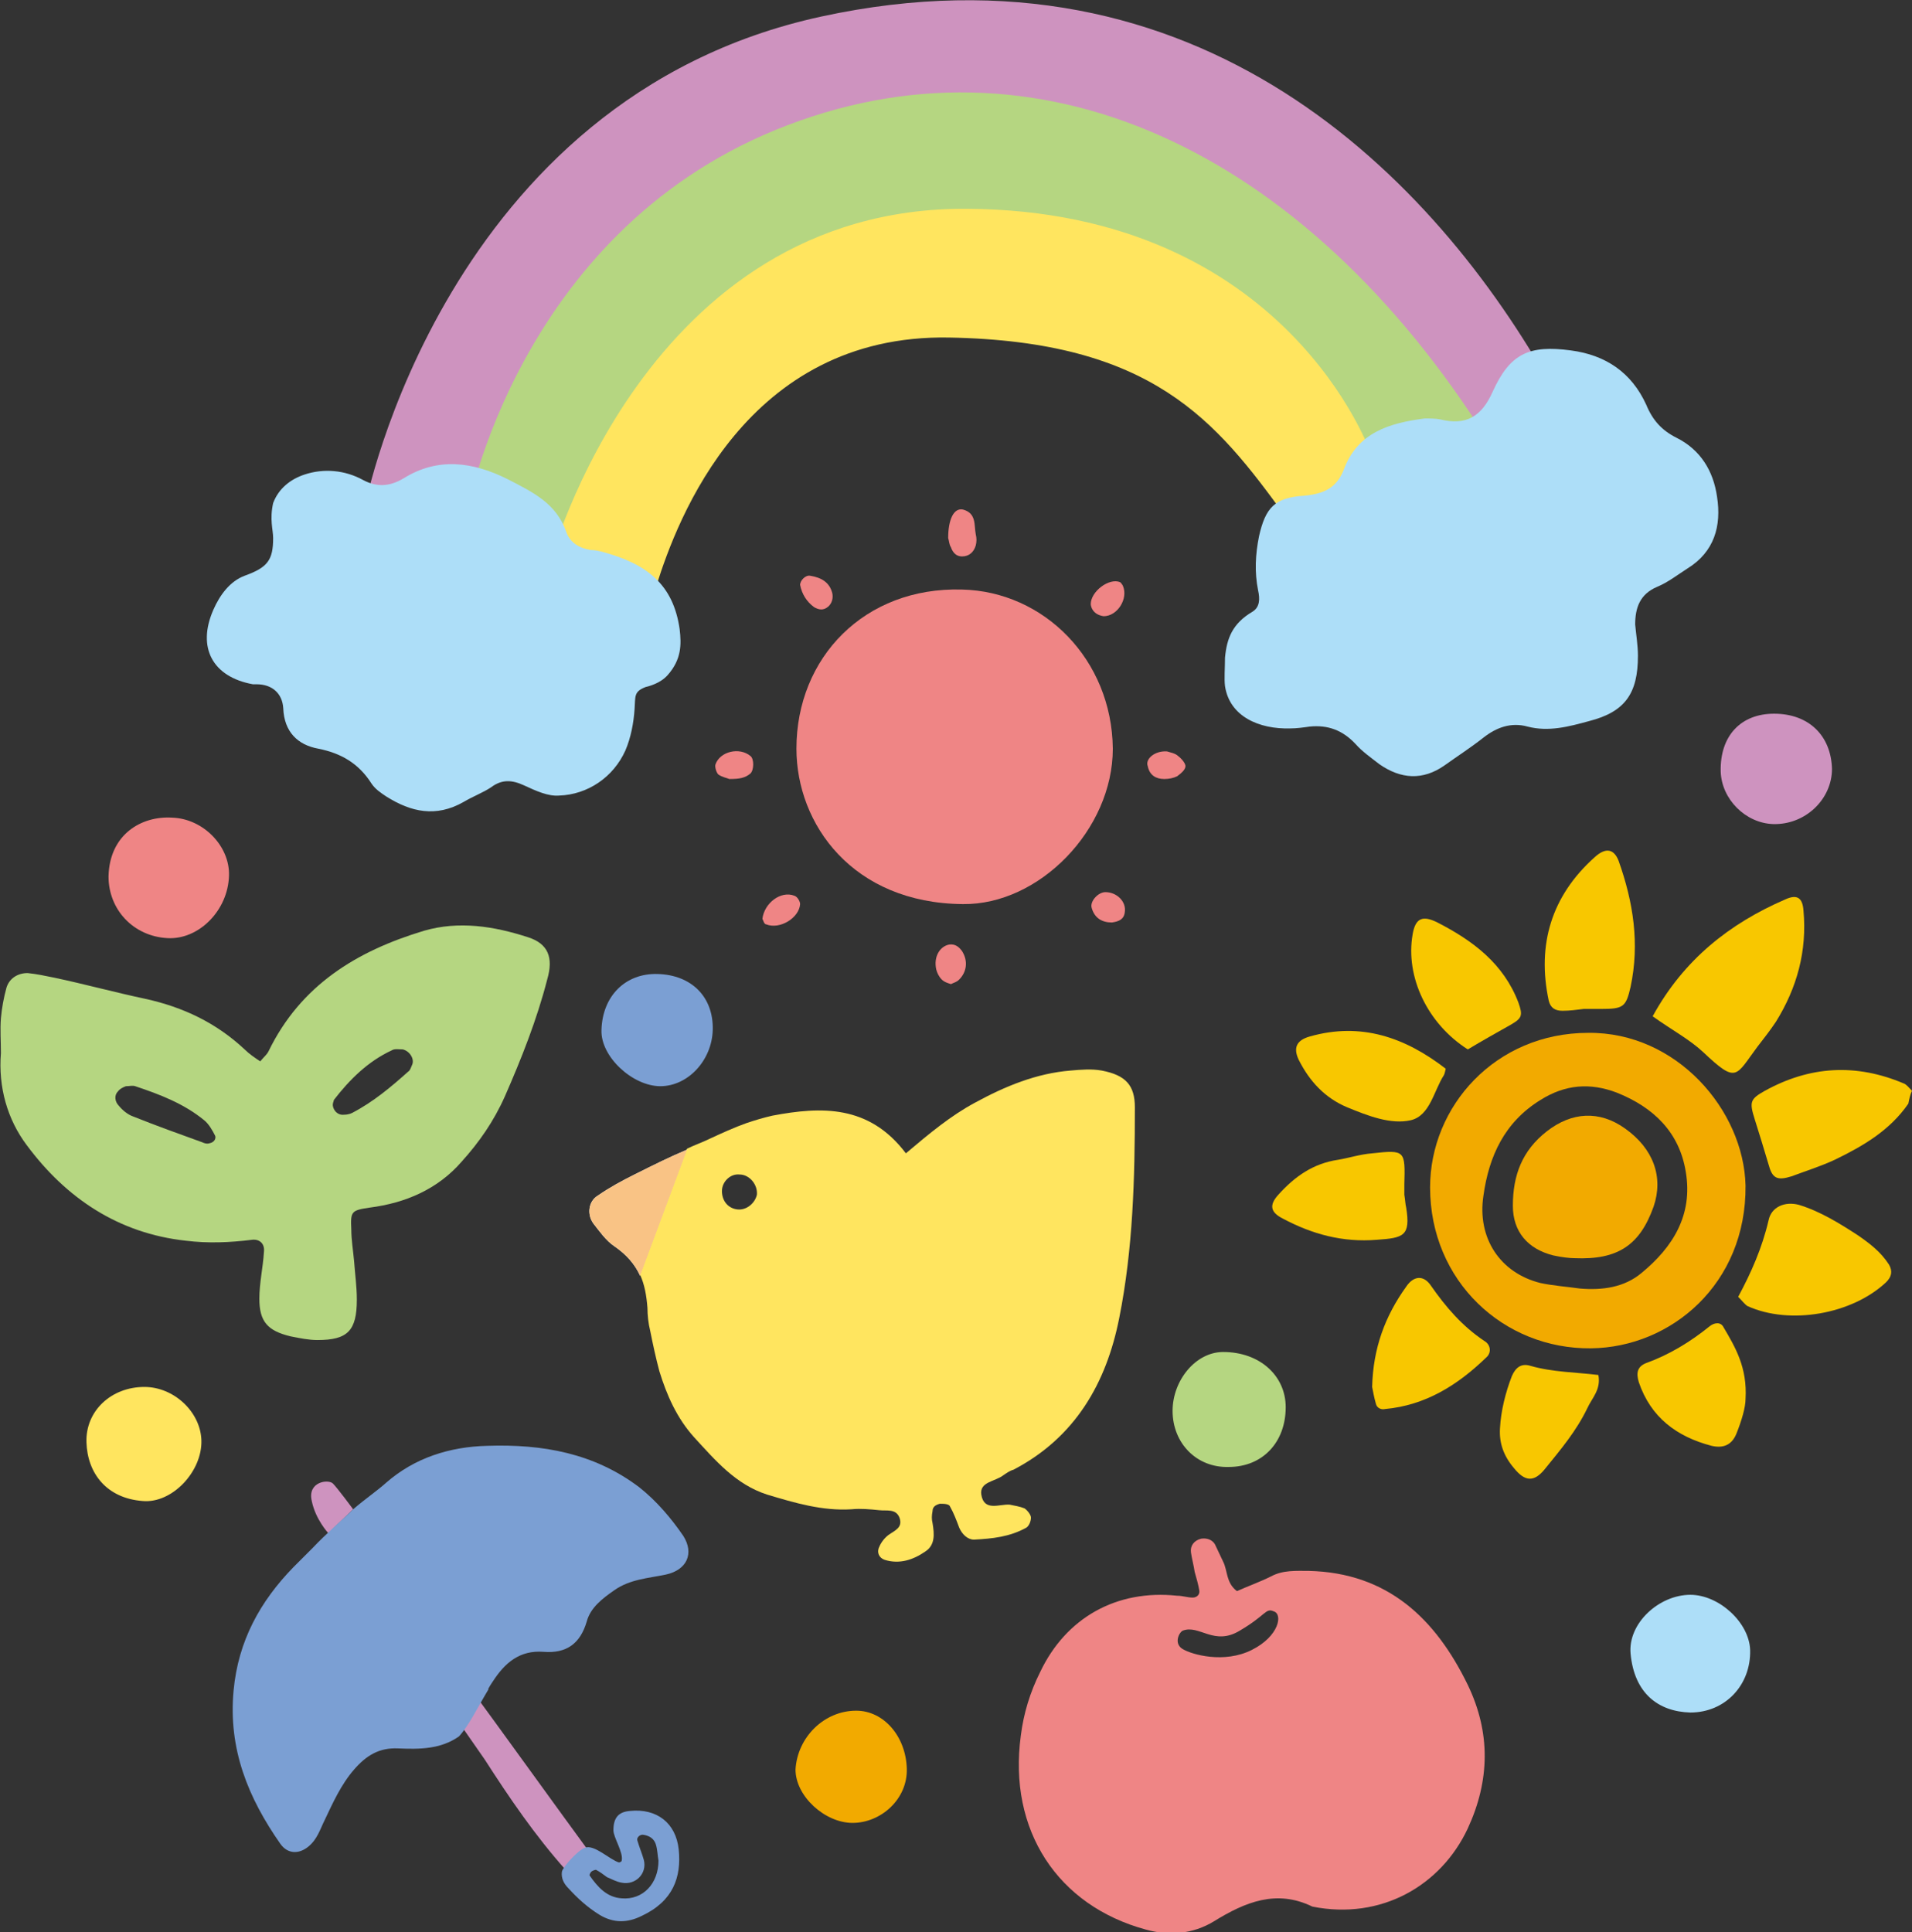 <?xml version="1.0" encoding="utf-8"?>
<!-- Generator: Adobe Illustrator 26.2.1, SVG Export Plug-In . SVG Version: 6.00 Build 0)  -->
<!DOCTYPE svg PUBLIC "-//W3C//DTD SVG 1.1//EN" "http://www.w3.org/Graphics/SVG/1.1/DTD/svg11.dtd">
<svg version="1.1" id="レイヤー_1" xmlns="http://www.w3.org/2000/svg" xmlns:xlink="http://www.w3.org/1999/xlink" x="0px"
	 y="0px" width="207.9px" height="210.1px" viewBox="0 0 207.9 210.1" style="enable-background:new 0 0 207.9 210.1;"
	 xml:space="preserve">
<rect x="0" y="0" width="207.9" height="210.1" fill="#333333" stroke="none"/>
<g>
	<g>
		<g id="名称未設定のアートワーク_1_">
			<g>
				<g>
					<g>
						<path style="fill:#CE93BF;" d="M35.7,166.7l2.7-2.6c0,0-1.7-2.3-2.2-2.8c-0.5-0.5-2.8-0.2-2.3,1.9C34.3,165.2,35.7,166.7,35.7,166.7z"
							/>
						<path style="fill:#CE93BF;" d="M64.9,202.4l-2.4,2.2c-0.3-0.5-0.6-0.9-1-1.3c-3.3-3.7-6.1-7.8-8.8-12c-0.5-0.7-3.7-5.4-4.3-6l2.4-2.2
							c3.6,4.9,10,13.8,13.6,18.7C64.6,202,64.7,202.2,64.9,202.4z"/>
						<path style="fill:#7B9FD3;" d="M73.8,201.1c-0.3-2.9-2.4-4.5-5.3-4.2c-1.3,0.1-1.8,0.8-1.8,2.1c0,0.8,1.1,2.4,0.9,3.3
							c0,0.1-0.2,0.2-0.3,0.2c-1-0.3-2.7-2-3.7-1.6c-0.8,0.3-2.4,2.1-2.5,2.6c-0.1,0.7,0.2,1.3,0.7,1.8c1,1.1,2.1,2.1,3.4,2.9
							c1.5,0.9,3,0.9,4.6,0.1C73.2,206.7,74.1,204.1,73.8,201.1z M67.6,206.4c-1.6-0.1-2.6-1.2-3.5-2.5c0-0.1,0.1-0.3,0.2-0.4
							c0.1-0.1,0.4-0.2,0.5-0.2c0.4,0.2,0.8,0.5,1.2,0.8c0.5,0.2,1,0.5,1.6,0.6c1.5,0.3,2.8-1,2.4-2.5c-0.2-0.7-0.5-1.4-0.7-2.1
							c-0.1-0.3,0.3-0.7,0.7-0.6c0.6,0.1,1.1,0.4,1.3,1c0.2,0.6,0.2,1.3,0.3,1.8C71.6,204.8,69.9,206.6,67.6,206.4z"/>
						<path style="fill:#7B9FD3;" d="M72.4,171.2c-1.9,0.4-3.9,0.5-5.6,1.7c-1.3,0.9-2.6,1.9-3,3.4c-0.7,2.4-2.2,3.5-4.7,3.3
							c-2.6-0.2-4.2,1.2-5.5,3.2c-0.2,0.3-0.4,0.6-0.5,0.8c0,0,0,0.1,0,0.1c-1.2,2-2.1,3.9-3.2,5.1c-2,1.4-4.3,1.4-6.6,1.3
							c-2.1-0.1-3.5,0.8-4.8,2.3c-1.4,1.6-2.3,3.6-3.2,5.5c-0.5,1-0.8,2.1-1.8,2.9c-1,0.8-2.2,0.8-3-0.3c-3.5-5-5.7-10.3-5.1-16.7
							c0.5-5.4,2.9-9.7,6.5-13.4c0.7-0.7,1.4-1.4,2.1-2.1c1.4-1.5,3.4-3.2,4.4-4.2c1.4-1.2,2.6-2,3.6-2.9c3.1-2.7,6.9-3.9,11-4
							c6-0.2,11.6,0.8,16.5,4.5c1.9,1.5,3.5,3.4,4.8,5.3C75.5,168.9,74.7,170.7,72.4,171.2z"/>
						<path style="fill:#FFFFFF;" d="M74.7,125l-5.1,13.7c-0.6-1.3-1.5-2.3-2.8-3.2c-0.9-0.6-1.6-1.6-2.3-2.5c-0.7-1-0.5-2.4,0.5-3
							c1.3-0.9,2.6-1.6,4-2.3C71,126.7,72.8,125.8,74.7,125z"/>
						<path style="fill:#FFE55F;" d="M119.8,116.4c-1.1-0.2-2.3-0.1-3.4,0c-3.7,0.3-7.1,1.7-10.4,3.5c-2.6,1.4-4.9,3.3-7.5,5.5
							c-4-5.3-9.2-5.1-14.5-4.1c-0.9,0.2-1.9,0.5-2.8,0.8c-1.4,0.5-2.7,1.1-4,1.7c-0.8,0.4-1.7,0.7-2.5,1.1l-5.1,13.7
							c0.5,1.1,0.7,2.3,0.8,3.6c0,0.8,0.1,1.7,0.3,2.5c0.3,1.5,0.6,2.9,1,4.4c0.8,2.6,1.9,5.1,3.8,7.2c2.3,2.5,4.5,5.1,7.9,6.2
							c3,0.9,6,1.8,9.2,1.6c1-0.1,2,0,3,0.1c0.8,0.1,1.8-0.2,2.2,0.8c0.4,1.1-0.5,1.4-1.2,1.9c-0.4,0.3-0.8,0.8-1,1.3
							c-0.3,0.6,0,1.2,0.6,1.4c1.6,0.5,3.1,0,4.4-0.9c1.1-0.7,1-1.9,0.8-3.1c-0.1-0.4-0.1-0.8,0-1.3c0-0.5,0.4-0.7,0.8-0.8
							c0.4,0,1,0,1.1,0.3c0.4,0.7,0.7,1.5,1,2.3c0.3,0.7,0.9,1.3,1.6,1.3c2-0.1,3.9-0.3,5.7-1.3c0.3-0.2,0.5-0.7,0.5-1.1
							c0-0.3-0.4-0.8-0.7-1c-0.5-0.2-1.1-0.3-1.6-0.4c-1.1-0.1-2.8,0.8-3.1-1.1c-0.2-1.4,1.5-1.4,2.4-2.1c0.3-0.2,0.7-0.5,1.1-0.6
							c6.7-3.5,10.1-9.4,11.5-16.5c1.5-7.5,1.7-15.2,1.7-22.9C123.4,118,122.4,116.9,119.8,116.4z M82.3,129.9
							c-0.2,0.9-1.1,1.7-2.1,1.6c-1-0.1-1.7-0.9-1.7-2c0-1,0.9-1.9,1.9-1.8C81.5,127.7,82.4,128.8,82.3,129.9z"/>
						<path style="fill:#B5D681;" d="M57.4,101.9c-3.7-1.2-7.5-1.8-11.3-0.7c-7.3,2.2-13.4,5.9-16.9,13.1c-0.2,0.4-0.5,0.6-0.9,1.1
							c-0.6-0.4-1.2-0.8-1.7-1.3c-3.1-2.9-6.7-4.6-10.8-5.5c-3.3-0.7-6.6-1.6-9.9-2.3c-1-0.2-1.9-0.4-2.9-0.5c-1.1,0-2,0.6-2.3,1.6
							c-0.3,1.1-0.5,2.2-0.6,3.3c-0.1,1.3,0,2.5,0,3.8c-0.3,3.7,0.7,7.2,2.8,10c4.3,5.8,10,9.6,17.3,10.4c2.4,0.3,4.8,0.2,7.2-0.1
							c0.8-0.1,1.4,0.4,1.3,1.3c-0.1,1.7-0.5,3.4-0.5,5.1c0,2.5,0.9,3.5,3.4,4.1c1,0.2,2,0.4,2.9,0.4c3.3,0,4.3-1,4.3-4.4
							c0-1.4-0.2-2.8-0.3-4.2c-0.1-1.1-0.3-2.3-0.3-3.4c-0.1-2,0-2.1,2-2.4c3.9-0.5,7.4-2,10-5c1.9-2.1,3.5-4.4,4.7-7.1
							c1.8-4.1,3.5-8.4,4.6-12.7C60.2,104.1,59.6,102.6,57.4,101.9z M22.8,124.3c-0.3,0.1-0.6,0-0.8-0.1c-2.5-0.9-5-1.8-7.5-2.8
							c-0.6-0.2-1.2-0.7-1.6-1.2c-0.4-0.4-0.5-1.1-0.1-1.5c0.2-0.3,0.6-0.5,0.9-0.6c0.4,0,0.7-0.1,1,0c2.7,0.9,5.3,1.9,7.5,3.7
							c0.5,0.4,0.9,1.1,1.2,1.7C23.5,123.8,23.3,124.2,22.8,124.3z M44.8,115.8c-0.1,0.2-0.2,0.6-0.4,0.7c-1.9,1.7-3.8,3.3-6.1,4.5
							c-0.4,0.2-0.8,0.2-0.9,0.2c-0.8,0.1-1.3-0.7-1.2-1.2c0-0.1,0.1-0.3,0.1-0.4c1.7-2.2,3.7-4.2,6.3-5.4c0.3-0.2,0.8-0.1,1.2-0.1
							C44.6,114.3,45.1,115.2,44.8,115.8z"/>
						<g>
							<path style="fill:#EF8585;" d="M104.6,64.1c-10.6-0.3-18,7.4-18,17.3c0,8.2,6.1,16.8,18.1,16.9c8.3,0.1,16.3-8.1,16.3-16.9
								C120.9,71.7,113.5,64.3,104.6,64.1z"/>
						</g>
						<path style="fill:#EF8585;" d="M24.9,95.2c-0.1,3.8-3.3,7-6.7,6.8c-3.7-0.2-6.4-3.1-6.4-6.7c0.1-4.6,3.6-6.6,6.9-6.4
							C22.1,89,25,92,24.9,95.2z"/>
						<path style="fill:#ADDEF8;" d="M183.8,186.2c-3.5-0.1-6.1-2.1-6.5-6.4c-0.3-3.3,3.1-6.4,6.5-6.4c3.1,0,6.4,3,6.5,6
							C190.4,183.2,187.6,186.2,183.8,186.2z"/>
						<path style="fill:#B5D681;" d="M139.8,153c0,3.8-2.5,6.5-6.2,6.5c-3.5,0.1-6.1-2.6-6.1-6.1c0-3.3,2.5-6.4,5.5-6.4
							C137,147,139.8,149.6,139.8,153z"/>
						<path style="fill:#FFE55F;" d="M15.7,150.8c3.2,0,6.1,2.7,6.2,5.8c0.1,3.4-3.2,6.9-6.4,6.6c-3.9-0.3-6-3-6.1-6.4
							C9.3,153.4,12.1,150.8,15.7,150.8z"/>
						<path style="fill:#F2AA00;" d="M93.1,186c3,0,5.4,2.8,5.5,6.3c0.1,3.3-2.8,5.9-5.9,5.9c-3,0-6.2-2.9-6.2-5.8
							C86.7,188.9,89.6,186,93.1,186z"/>
						<path style="fill:#CE93BF;" d="M199.2,83.6c0,3.3-2.9,6.1-6.4,6c-3-0.1-5.6-2.7-5.7-5.7c-0.1-3.9,2.2-6.3,5.8-6.3
							C196.7,77.6,199.1,80,199.2,83.6z"/>
						<path style="fill:#7B9FD3;" d="M77.5,112c-0.1,3.3-2.7,6.1-5.7,6.1c-3,0-6.5-3.2-6.4-6.1c0.1-3.7,2.6-6.2,6.1-6.1
							C75.2,106,77.6,108.4,77.5,112z"/>
						<path style="fill:#EF8585;" d="M103.1,58.5c0-2,0.6-3.3,1.6-3.1c1.5,0.4,1.2,1.7,1.4,2.7c0.1,0.4,0.1,0.8,0,1.2
							c-0.2,0.7-0.7,1.2-1.5,1.2c-0.6,0-1-0.4-1.2-1C103.2,59.2,103.2,58.8,103.1,58.5z"/>
						<path style="fill:#EF8585;" d="M103.4,107c-0.3-0.1-0.7-0.2-1-0.5c-0.3-0.3-0.5-0.7-0.6-1.1c-0.3-1.4,0.4-2.5,1.4-2.7
							c0.7-0.1,1.1,0.3,1.4,0.7c0.7,1.1,0.5,2.3-0.3,3.1C104,106.8,103.8,106.8,103.4,107z"/>
						<path style="fill:#EF8585;" d="M79.3,84.7c-0.2-0.1-0.8-0.2-1.2-0.5c-0.2-0.2-0.4-0.8-0.3-1.1c0.5-1.4,2.6-1.9,3.8-0.9
							c0.4,0.3,0.4,1.5,0,1.9C81,84.6,80.4,84.7,79.3,84.7z"/>
						<path style="fill:#EF8585;" d="M82.9,99.9c0.2-1.7,2-3.1,3.5-2.5c0.3,0.1,0.6,0.6,0.6,0.9c-0.1,1.5-2.2,2.8-3.7,2.2
							C83.1,100.5,83,100.1,82.9,99.9z"/>
						<path style="fill:#EF8585;" d="M88.1,62.6c1.2,0.2,2.1,0.7,2.4,1.9c0.1,0.5,0,1.1-0.5,1.5c-0.5,0.4-1,0.3-1.5,0
							c-0.8-0.6-1.3-1.4-1.5-2.4C87,63.1,87.6,62.5,88.1,62.6z"/>
						<path style="fill:#EF8585;" d="M118.6,65.7c0-1.4,2-2.9,3.2-2.4c0.1,0.1,0.2,0.2,0.3,0.4c0.6,1.4-0.6,3.3-2.1,3.3
							C119.3,66.9,118.7,66.5,118.6,65.7z"/>
						<path style="fill:#EF8585;" d="M120.2,97c1.2,0,2.3,1,2.1,2.2c-0.1,0.8-0.7,1-1.4,1.1c-1.1,0-1.9-0.5-2.2-1.6
							C118.5,98,119.4,97,120.2,97z"/>
						<path style="fill:#EF8585;" d="M126.9,81.7c0.3,0.1,0.9,0.2,1.2,0.5c0.4,0.3,0.8,0.8,0.8,1.1c0,0.4-0.5,0.8-0.9,1.1
							c-0.4,0.2-0.9,0.3-1.4,0.3c-0.9,0-1.6-0.4-1.8-1.4C124.5,82.5,125.6,81.6,126.9,81.7z"/>
						<path style="fill:#CE93BF;" d="M39.7,55c0,0,8.6-44.3,49.6-53.2s66.7,17.4,79.5,40.4l-10.7,7.4c0,0-20.6-39.6-63.1-32.1
							C52.6,24.9,53,58.7,53,58.7L39.7,55z"/>
						<path style="fill:#B5D681;" d="M50.8,55.6c0,0,5.4-30,33.6-41.5s57.4,2,77.4,33.8l-17.3,7.8c0,0-10.1-25.5-39.5-25.5
							S65.4,63.6,65.4,63.6L50.8,55.6z"/>
						<path style="fill:#FFE55F;" d="M71.4,63.6c2.2-7,9.7-27.3,31.8-26.9c22.1,0.4,29,9,36.6,19.5c7.6,10.5,9.3-6.8,9.3-6.8
							s-9.1-26.5-44-26.7c-35-0.2-45.3,38.5-45.3,38.5L71.4,63.6z"/>
						<path style="fill:#F9C385;" d="M74.7,125l-5.1,13.7c-0.6-1.3-1.5-2.3-2.8-3.2c-0.9-0.6-1.6-1.6-2.3-2.5c-0.7-1-0.5-2.4,0.5-3
							c1.3-0.9,2.6-1.6,4-2.3C71,126.7,72.8,125.8,74.7,125z"/>
						<path style="fill:#F8C700;" d="M179.7,110.5c2.1,1.5,4,2.5,5.5,3.9c3.7,3.5,3.5,2.6,5.9-0.6c0.7-0.9,1.4-1.8,2-2.7
							c2.3-3.7,3.4-7.7,3-12.1c-0.1-1.4-0.7-1.8-2-1.2C188.1,100.4,183.1,104.3,179.7,110.5z"/>
						<path style="fill:#F8C700;" d="M189,141c0.4,0.4,0.7,0.8,1,1c4.6,2.1,11.4,0.9,15.1-2.6c0.6-0.6,0.7-1.2,0.3-1.9
							c-0.9-1.4-2.1-2.3-3.4-3.2c-2-1.3-4.1-2.6-6.4-3.3c-1.5-0.4-3,0.2-3.3,1.7C191.6,135.7,190.4,138.4,189,141z"/>
						<path style="fill:#F8C700;" d="M172.2,109.7c0.5,0,1.2,0,1.9,0c2.4,0,2.7-0.2,3.2-2.4c1-4.7,0.3-9.2-1.3-13.7
							c-0.5-1.3-1.4-1.5-2.6-0.4c-4.7,4.2-6.3,9.5-5,15.6c0.2,0.8,0.7,1.1,1.5,1.1C170.7,109.9,171.4,109.8,172.2,109.7z"/>
						<path style="fill:#F8C700;" d="M207.9,118.6c-0.3-0.3-0.6-0.7-0.9-0.8c-5.2-2.2-10.2-1.9-15.1,0.8c-1.6,0.9-1.7,1.2-1.1,3.1
							c0.5,1.6,1,3.2,1.5,4.9c0.4,1.5,0.9,1.8,2.5,1.3c1.6-0.6,3.2-1.1,4.7-1.8c3.1-1.5,6-3.2,8-6.1
							C207.6,119.5,207.7,119,207.9,118.6z"/>
						<path style="fill:#F8C700;" d="M157.2,116.2c-4.4-3.4-9.2-5.1-14.8-3.5c-1.4,0.4-1.8,1.2-1.2,2.5c1.2,2.4,2.9,4.2,5.3,5.2
							c2.2,0.9,4.7,1.9,6.9,1.4c2.1-0.5,2.5-3.2,3.6-4.9C157.1,116.7,157.1,116.6,157.2,116.2z"/>
						<path style="fill:#F8C700;" d="M152.7,129.9c0-0.2,0-0.7,0-1.1c0.1-3.7,0.1-3.8-3.5-3.4c-1.3,0.1-2.5,0.5-3.7,0.7
							c-2.7,0.4-4.7,1.8-6.5,3.8c-1,1.1-0.9,1.9,0.5,2.6c3.2,1.7,6.5,2.6,10.2,2.3c2.9-0.2,3.7-0.4,3.2-3.5
							C152.8,130.9,152.8,130.5,152.7,129.9z"/>
						<path style="fill:#F8C700;" d="M149.2,150.8c0.1,0.5,0.2,1.1,0.4,1.8c0.1,0.5,0.6,0.7,1,0.6c4.4-0.4,7.9-2.6,11-5.6
							c0.6-0.5,0.5-1.4-0.2-1.8c-2.4-1.6-4.2-3.7-5.8-6c-0.8-1.2-1.9-1.1-2.7,0.1C150.6,143.1,149.3,146.6,149.2,150.8z"/>
						<path style="fill:#F8C700;" d="M189.8,152.1c0.2-3.4-1.1-5.6-2.4-7.8c-0.3-0.6-1-0.5-1.5-0.1c-2.1,1.7-4.4,3.1-6.9,4
							c-1,0.4-1.1,1.1-0.8,2.1c1.3,3.8,4.1,5.9,7.9,6.9c1.3,0.3,2.2-0.1,2.7-1.3C189.4,154.4,189.8,153,189.8,152.1z"/>
						<path style="fill:#F8C700;" d="M159.6,114.1c1.5-0.9,3.1-1.8,4.7-2.7c1.2-0.7,1.3-1,0.8-2.4c-1.6-4.2-4.9-6.7-8.8-8.7
							c-1.6-0.8-2.4-0.5-2.7,1.3C152.8,106.2,155.2,111.3,159.6,114.1z"/>
						<path style="fill:#F8C700;" d="M173.8,149.5c-2.4-0.3-5-0.3-7.4-1c-1-0.3-1.6,0.2-2,1.1c-0.7,1.8-1.2,3.8-1.3,5.7
							c-0.1,1.6,0.4,3,1.5,4.3c1.2,1.5,2.2,1.6,3.4,0.1c1.7-2.1,3.4-4.1,4.6-6.6C173.1,152,174.1,151.1,173.8,149.5z"/>
						<path style="fill:#EF8585;" d="M159.6,183.2c-3.5-7.2-8.7-12.2-17.3-12.4c-1.4,0-2.8-0.1-4.1,0.6c-1.2,0.6-2.6,1.1-3.7,1.6
							c-1.2-0.9-1-2.2-1.5-3.2c-0.3-0.6-0.6-1.3-0.9-1.9c-0.3-0.5-0.9-0.7-1.5-0.6c-0.8,0.2-1.2,0.8-1.1,1.5
							c0.1,0.7,0.3,1.4,0.4,2.1c0.2,0.7,0.4,1.4,0.5,2c0.1,0.5-0.3,0.8-0.7,0.8c-0.6,0-1.1-0.2-1.7-0.2c-6.6-0.7-12.1,2.4-14.9,8.3
							c-1.1,2.2-1.8,4.5-2.1,6.9c-1.4,10.3,4,18.5,13.6,21.1c2.5,0.7,5.1,0.5,7.4-0.9c3.4-2.1,6.8-3.5,10.7-1.6
							c7.5,1.5,14-2.3,16.9-8.5C162,193.6,162.1,188.4,159.6,183.2z M136.1,179.4c-3,1.5-6.5,0.5-7.5-0.1c-1-0.6-0.4-1.8,0-2
							c1.8-0.7,3.4,1.7,6.2,0c2.9-1.7,2.8-2.5,3.7-2.1C139.5,175.5,139.1,177.9,136.1,179.4z"/>
					</g>
					<path style="fill:#ADDEF8;" d="M133.2,71.5c0,1.1-0.1,2.3,0,3.1c0.5,3.3,3.7,4.7,7.1,4.6c0.7,0,1.4-0.1,2.1-0.2c2-0.2,3.6,0.4,5,1.9
						c0.7,0.8,1.7,1.5,2.6,2.2c2.3,1.6,4.7,1.8,7.1,0.1c1.4-1,2.8-1.9,4.2-3c1.4-1.1,3-1.7,4.8-1.2c2.3,0.6,4.5,0,6.7-0.6
						c3.9-1,5.3-3,5.3-7.1c0-1.1-0.2-2.3-0.3-3.4c0-1.8,0.5-3.3,2.4-4.1c1.2-0.5,2.2-1.3,3.3-2c2.9-1.8,3.7-4.6,3.2-7.8
						c-0.4-2.8-1.8-5.1-4.4-6.4c-1.6-0.8-2.6-1.9-3.3-3.6c-1.6-3.5-4.4-5.4-8.2-5.9c-4.5-0.6-6.6,0.3-8.5,4.5
						c-1.2,2.7-2.9,3.7-5.7,3c-0.5-0.1-1.1-0.1-1.7-0.1c-3.8,0.5-7.3,1.5-8.8,5.6c-0.8,2-2.2,2.6-4.3,2.8c-3.2,0.2-4.2,1.3-4.9,4.4
						c-0.4,2-0.5,3.9-0.1,5.9c0.2,0.9,0.2,1.8-0.6,2.3C134,67.8,133.4,69.4,133.2,71.5z"/>
					<path style="fill:#ADDEF8;" d="M60.8,86.5c3.1-0.1,5.9-2,7.2-4.9c0.6-1.4,0.9-3,1-4.5c0.1-1.4-0.1-1.9,1.2-2.4c0.4-0.1,1.6-0.4,2.4-1.3
						c1.5-1.7,1.5-3.3,1.3-5c-0.7-4.9-3.6-7.1-8.4-8.4c-0.4-0.1-0.8-0.2-1.3-0.2c-1.2-0.2-2.2-0.8-2.6-1.9c-1.1-3.2-3.7-4.4-6.4-5.8
						c-3.8-1.9-7.6-2.4-11.3-0.1c-1.5,0.9-2.9,1-4.4,0.2c-2-1.1-4.3-1.3-6.4-0.6c-1.5,0.5-2.8,1.5-3.4,3.1c-0.4,1.8,0,2.9,0,3.8
						c0,2.4-0.6,3.2-3.1,4.1c-1.6,0.6-2.7,2.1-3.4,3.7c-1.8,4.1-0.1,7.3,4.3,8.1c0.1,0,0.3,0,0.4,0c1.7,0,2.8,1,2.9,2.6
						c0.1,2.6,1.6,4,3.8,4.4c2.5,0.5,4.4,1.6,5.8,3.8c0.4,0.6,1,1,1.6,1.4c2.7,1.7,5.4,2.3,8.4,0.6c1-0.6,2.1-1,3-1.6
						c1.2-0.9,2.3-0.8,3.6-0.2C58.3,86,59.6,86.6,60.8,86.5z"/>
				</g>
			</g>
		</g>
		<g>
			<path style="fill:#F2AA00;" d="M176.7,122.7c-2.8-2-5.8-1.8-8.5,0.3c-2.7,2.1-3.7,4.8-3.7,8.1c0,2.8,1.6,4.7,4.4,5.4
				c0.9,0.2,1.8,0.3,2.3,0.3c4.7,0.2,7.1-1.4,8.6-5.6C180.9,128,179.8,124.9,176.7,122.7z"/>
			<path style="fill:#F2AA00;" d="M172.7,112.3c-10.1,0-17.2,8-17.2,16.8c0,10.2,8,17.6,17.5,17.5c8.7-0.1,16.9-7,16.8-17.7
				C189.6,120.7,182.3,112.2,172.7,112.3z M178.5,138.4c-1.9,1.6-4.3,1.9-6.7,1.7c-1.4-0.2-2.9-0.3-4.3-0.6
				c-4.4-1.1-6.9-4.9-6.2-9.5c0.6-4.3,2.3-8,6.2-10.4c2.7-1.7,5.4-1.9,8.3-0.8c4,1.6,6.8,4.3,7.5,8.6
				C184.1,132.1,181.9,135.6,178.5,138.4z"/>
		</g>
	</g>
</g>
</svg>
